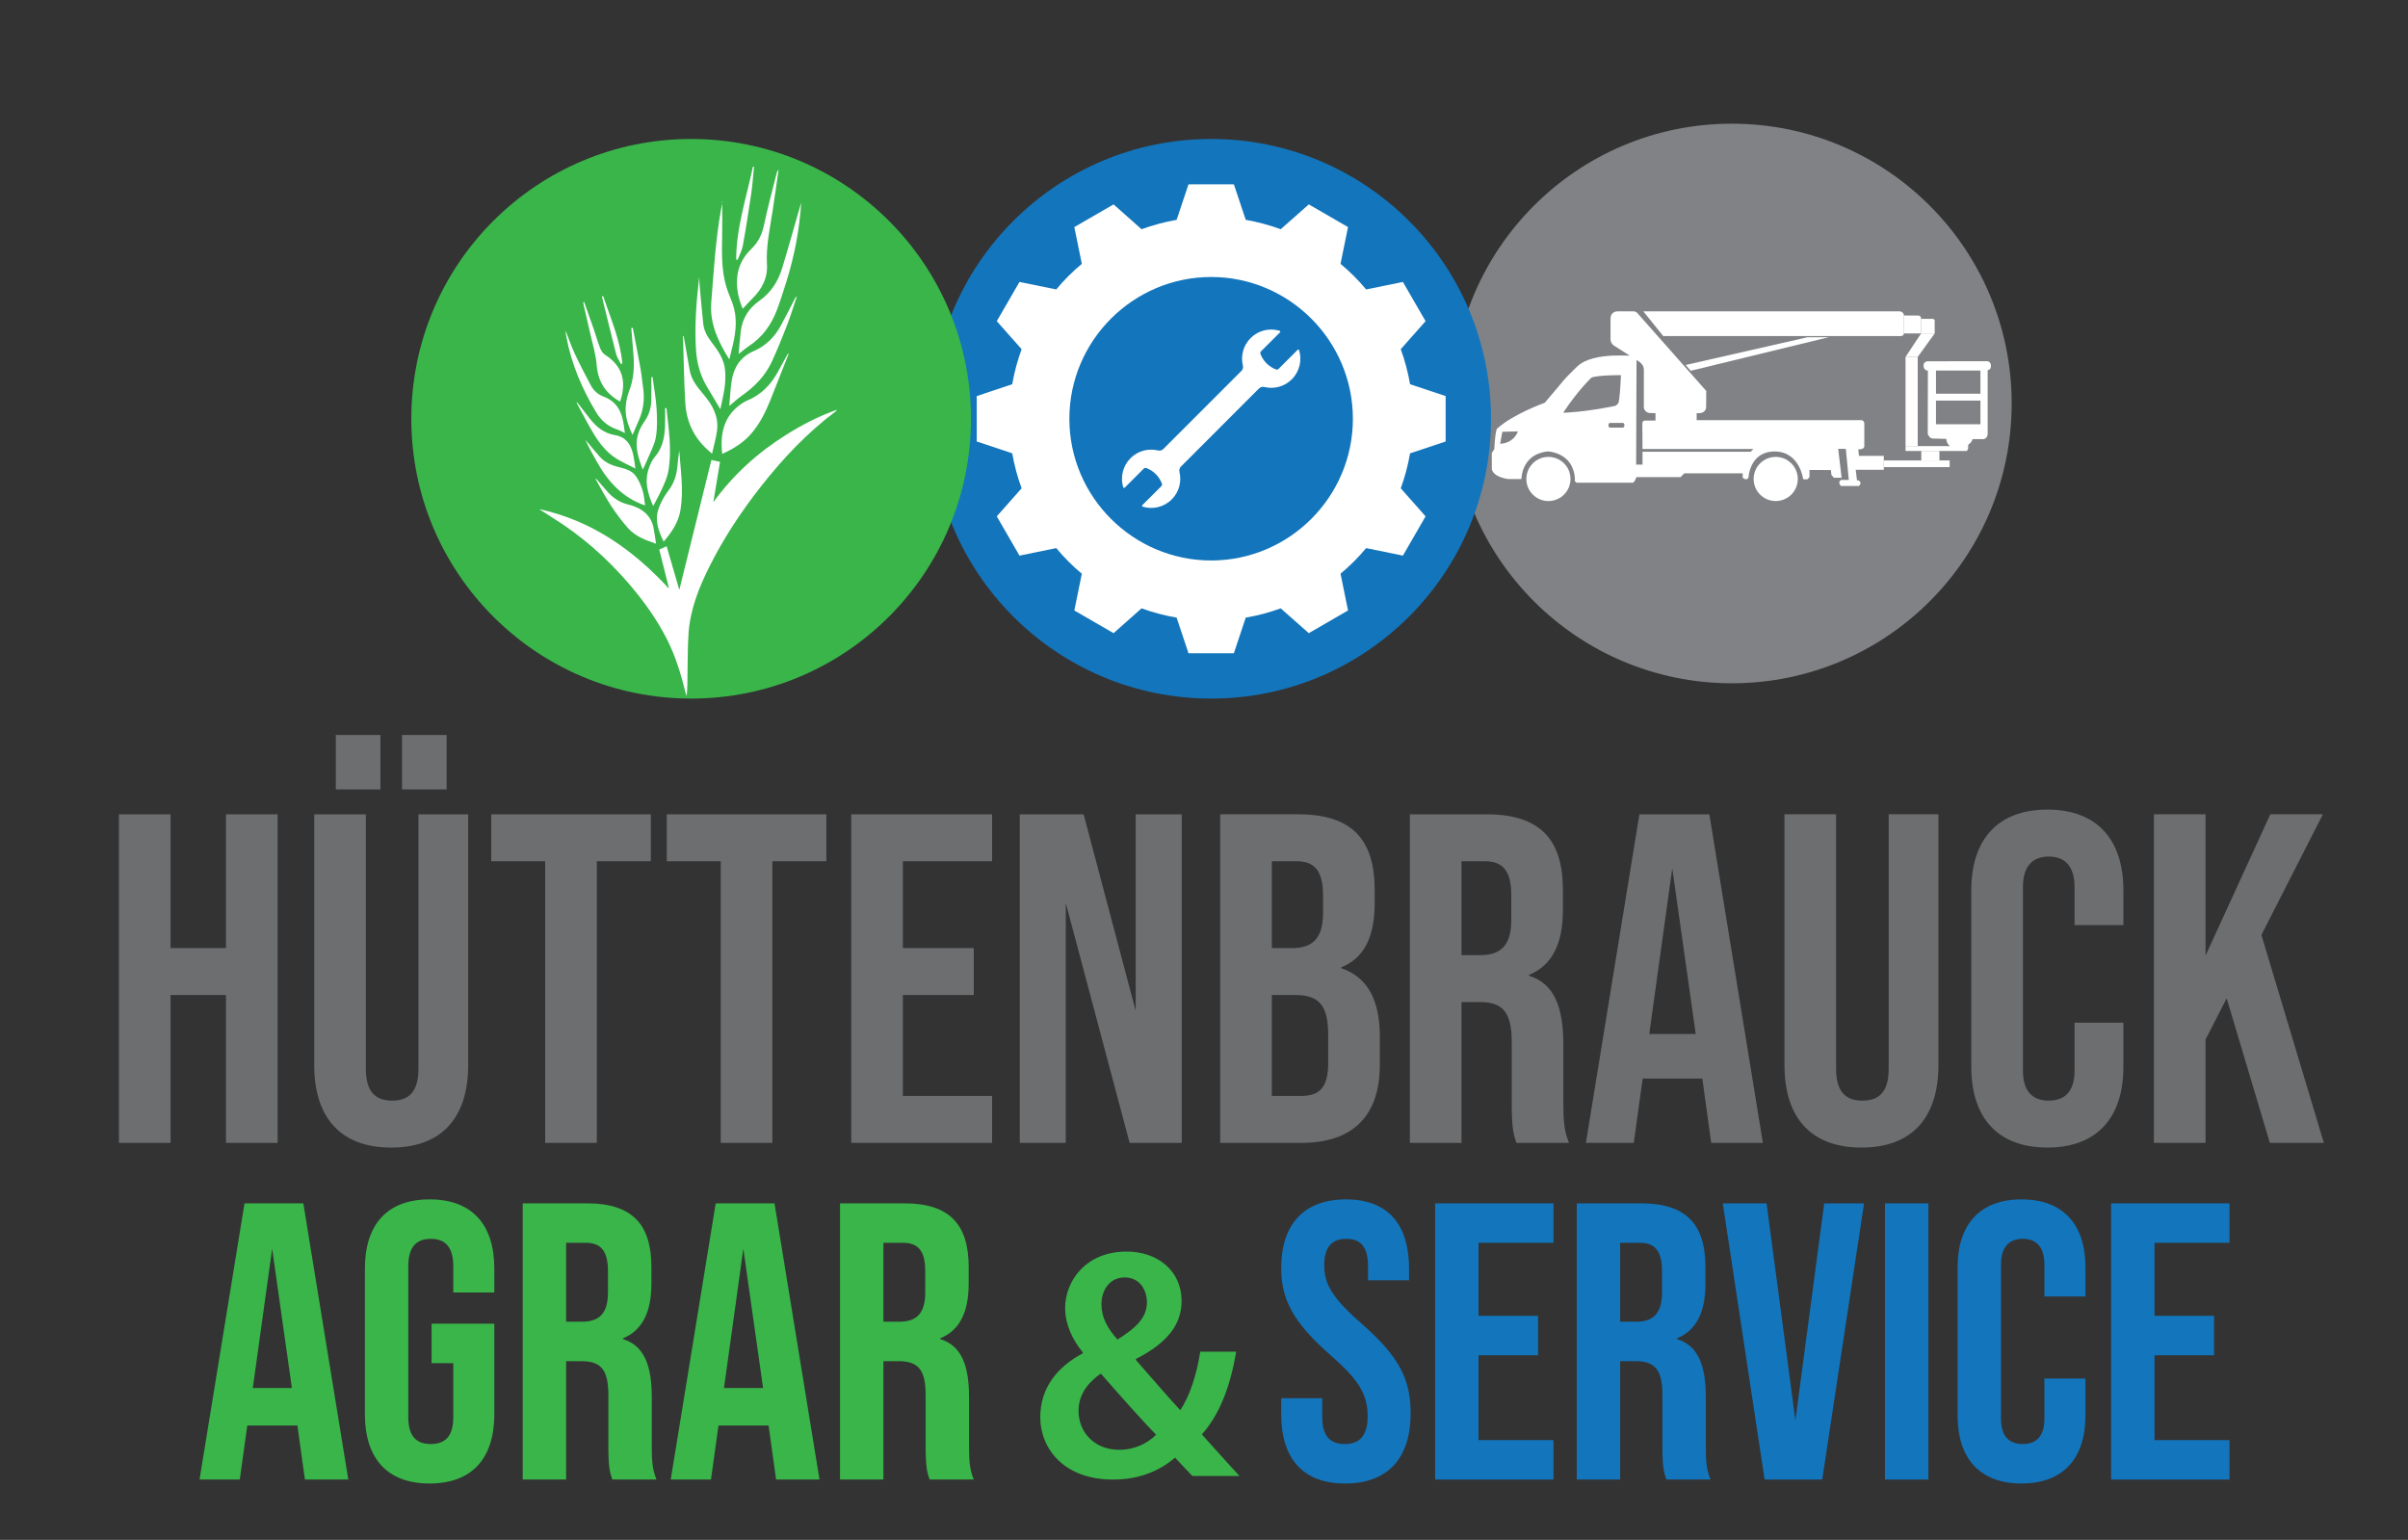 <svg xmlns="http://www.w3.org/2000/svg" xmlns:xlink="http://www.w3.org/1999/xlink" xmlns:serif="http://www.serif.com/" width="100%" height="100%" viewBox="0 0 774 495" xml:space="preserve" style="fill-rule:evenodd;clip-rule:evenodd;stroke-linejoin:round;stroke-miterlimit:2;"><rect x="0" y="0" width="774" height="495" fill="#333333" stroke="none"/>    <g id="Artboard1" transform="matrix(1,0,0,1,-1544.85,3.093)">        <rect x="1544.86" y="-3.093" width="773.341" height="494.938" style="fill:none;"></rect>        <g id="Ebene-1" serif:id="Ebene 1" transform="matrix(4.167,0,0,4.167,0.855,0.907)">            <g transform="matrix(1,0,0,1,393.044,98.933)">                <path d="M0,7.184L-1.522,-3.562L-3.014,7.184L0,7.184ZM0.426,10.076L-3.44,10.076L-4.018,14.246L-7.123,14.246L-3.653,-7.062L0.883,-7.062L4.353,14.246L1.005,14.246L0.426,10.076Z" style="fill:rgb(57,181,74);fill-rule:nonzero;"></path>            </g>            <g transform="matrix(1,0,0,1,398.675,96.924)">                <path d="M0,11.202L0,0C0,-3.41 1.705,-5.358 4.992,-5.358C8.28,-5.358 9.985,-3.41 9.985,0L9.985,1.826L6.819,1.826L6.819,-0.213C6.819,-1.735 6.149,-2.314 5.084,-2.314C4.018,-2.314 3.349,-1.735 3.349,-0.213L3.349,11.446C3.349,12.968 4.018,13.515 5.084,13.515C6.149,13.515 6.819,12.968 6.819,11.446L6.819,7.275L5.145,7.275L5.145,4.231L9.985,4.231L9.985,11.202C9.985,14.611 8.28,16.56 4.992,16.56C1.705,16.56 0,14.611 0,11.202" style="fill:rgb(57,181,74);fill-rule:nonzero;"></path>            </g>            <g transform="matrix(1,0,0,1,415.417,104.047)">                <path d="M0,-3.044C1.248,-3.044 2.009,-3.592 2.009,-5.297L2.009,-6.94C2.009,-8.463 1.492,-9.132 0.304,-9.132L-1.218,-9.132L-1.218,-3.044L0,-3.044ZM-4.566,-12.176L0.396,-12.176C3.866,-12.176 5.358,-10.563 5.358,-7.275L5.358,-5.966C5.358,-3.775 4.657,-2.374 3.166,-1.765L3.166,-1.705C4.84,-1.187 5.388,0.396 5.388,2.801L5.388,6.545C5.388,7.58 5.419,8.341 5.753,9.132L2.344,9.132C2.161,8.584 2.039,8.25 2.039,6.514L2.039,2.618C2.039,0.639 1.461,-0 -0.061,-0L-1.218,-0L-1.218,9.132L-4.566,9.132L-4.566,-12.176Z" style="fill:rgb(57,181,74);fill-rule:nonzero;"></path>            </g>            <g transform="matrix(1,0,0,1,429.39,98.933)">                <path d="M0,7.184L-1.522,-3.562L-3.014,7.184L0,7.184ZM0.426,10.076L-3.44,10.076L-4.018,14.246L-7.123,14.246L-3.653,-7.062L0.883,-7.062L4.353,14.246L1.005,14.246L0.426,10.076Z" style="fill:rgb(57,181,74);fill-rule:nonzero;"></path>            </g>            <g transform="matrix(1,0,0,1,439.891,104.047)">                <path d="M0,-3.044C1.248,-3.044 2.009,-3.592 2.009,-5.297L2.009,-6.94C2.009,-8.463 1.492,-9.132 0.304,-9.132L-1.218,-9.132L-1.218,-3.044L0,-3.044ZM-4.566,-12.176L0.396,-12.176C3.866,-12.176 5.358,-10.563 5.358,-7.275L5.358,-5.966C5.358,-3.775 4.657,-2.374 3.166,-1.765L3.166,-1.705C4.84,-1.187 5.388,0.396 5.388,2.801L5.388,6.545C5.388,7.58 5.418,8.341 5.753,9.132L2.344,9.132C2.161,8.584 2.039,8.25 2.039,6.514L2.039,2.618C2.039,0.639 1.461,-0 -0.061,-0L-1.218,-0L-1.218,9.132L-4.566,9.132L-4.566,-12.176Z" style="fill:rgb(57,181,74);fill-rule:nonzero;"></path>            </g>            <g transform="matrix(1,0,0,1,469.357,96.924)">                <path d="M0,11.202L0,9.984L3.166,9.984L3.166,11.446C3.166,12.968 3.836,13.515 4.901,13.515C5.966,13.515 6.667,12.968 6.667,11.385C6.667,9.619 5.936,8.523 3.744,6.605C0.944,4.14 0,2.374 0,-0.061C0,-3.41 1.735,-5.358 4.992,-5.358C8.25,-5.358 9.863,-3.41 9.863,0L9.863,0.882L6.697,0.882L6.697,-0.213C6.697,-1.735 6.088,-2.314 5.023,-2.314C3.957,-2.314 3.318,-1.735 3.318,-0.274C3.318,1.278 4.079,2.374 6.271,4.292C9.071,6.758 9.985,8.493 9.985,11.141C9.985,14.611 8.219,16.56 4.931,16.56C1.644,16.56 0,14.611 0,11.202" style="fill:rgb(19,117,188);fill-rule:nonzero;"></path>            </g>            <g transform="matrix(1,0,0,1,481.228,113.18)">                <path d="M0,-21.309L9.132,-21.309L9.132,-18.265L3.349,-18.265L3.349,-12.633L7.945,-12.633L7.945,-9.589L3.349,-9.589L3.349,-3.044L9.132,-3.044L9.132,0L0,0L0,-21.309Z" style="fill:rgb(19,117,188);fill-rule:nonzero;"></path>            </g>            <g transform="matrix(1,0,0,1,496.722,104.047)">                <path d="M0,-3.044C1.248,-3.044 2.009,-3.592 2.009,-5.297L2.009,-6.94C2.009,-8.463 1.492,-9.132 0.304,-9.132L-1.218,-9.132L-1.218,-3.044L0,-3.044ZM-4.566,-12.176L0.396,-12.176C3.866,-12.176 5.358,-10.563 5.358,-7.275L5.358,-5.966C5.358,-3.775 4.657,-2.374 3.166,-1.765L3.166,-1.705C4.84,-1.187 5.388,0.396 5.388,2.801L5.388,6.545C5.388,7.58 5.418,8.341 5.753,9.132L2.344,9.132C2.161,8.584 2.039,8.25 2.039,6.514L2.039,2.618C2.039,0.639 1.461,-0 -0.061,-0L-1.218,-0L-1.218,9.132L-4.566,9.132L-4.566,-12.176Z" style="fill:rgb(19,117,188);fill-rule:nonzero;"></path>            </g>            <g transform="matrix(1,0,0,1,503.419,113.18)">                <path d="M0,-21.309L3.379,-21.309L5.601,-4.567L7.823,-21.309L10.898,-21.309L7.671,0L3.227,0L0,-21.309Z" style="fill:rgb(19,117,188);fill-rule:nonzero;"></path>            </g>            <g transform="matrix(1,0,0,1,0,-636.839)">                <rect x="515.93" y="728.71" width="3.349" height="21.309" style="fill:rgb(19,117,188);"></rect>            </g>            <g transform="matrix(1,0,0,1,521.531,96.802)">                <path d="M0,11.446L0,-0C0,-3.287 1.705,-5.236 4.931,-5.236C8.158,-5.236 9.863,-3.287 9.863,-0L9.863,2.253L6.697,2.253L6.697,-0.213C6.697,-1.613 6.027,-2.192 5.023,-2.192C4.018,-2.192 3.349,-1.613 3.349,-0.213L3.349,11.69C3.349,13.09 4.018,13.638 5.023,13.638C6.027,13.638 6.697,13.09 6.697,11.69L6.697,8.585L9.863,8.585L9.863,11.446C9.863,14.734 8.158,16.682 4.931,16.682C1.705,16.682 0,14.734 0,11.446" style="fill:rgb(19,117,188);fill-rule:nonzero;"></path>            </g>            <g transform="matrix(1,0,0,1,533.372,113.18)">                <path d="M0,-21.309L9.132,-21.309L9.132,-18.265L3.349,-18.265L3.349,-12.633L7.945,-12.633L7.945,-9.589L3.349,-9.589L3.349,-3.044L9.132,-3.044L9.132,0L0,0L0,-21.309Z" style="fill:rgb(19,117,188);fill-rule:nonzero;"></path>            </g>            <g transform="matrix(1,0,0,1,379.704,87.207)">                <path d="M0,-25.348L3.983,-25.348L3.983,-15.028L8.256,-15.028L8.256,-25.348L12.239,-25.348L12.239,0L8.256,0L8.256,-11.407L3.983,-11.407L3.983,0L0,0L0,-25.348Z" style="fill:rgb(108,110,112);fill-rule:nonzero;"></path>            </g>            <g transform="matrix(1,0,0,1,0,-698.582)">                <path d="M401.539,754.321L404.979,754.321L404.979,758.522L401.539,758.522L401.539,754.321ZM396.433,754.321L399.873,754.321L399.873,758.522L396.433,758.522L396.433,754.321ZM394.767,779.777L394.767,760.441L398.75,760.441L398.75,780.067C398.75,781.878 399.511,782.529 400.778,782.529C402.046,782.529 402.806,781.878 402.806,780.067L402.806,760.441L406.644,760.441L406.644,779.777C406.644,783.833 404.617,786.151 400.706,786.151C396.795,786.151 394.767,783.833 394.767,779.777" style="fill:rgb(108,110,112);fill-rule:nonzero;"></path>            </g>            <g transform="matrix(1,0,0,1,412.583,83.586)">                <path d="M0,-18.106L-4.164,-18.106L-4.164,-21.727L8.147,-21.727L8.147,-18.106L3.983,-18.106L3.983,3.621L0,3.621L0,-18.106Z" style="fill:rgb(108,110,112);fill-rule:nonzero;"></path>            </g>            <g transform="matrix(1,0,0,1,426.125,83.586)">                <path d="M0,-18.106L-4.164,-18.106L-4.164,-21.727L8.147,-21.727L8.147,-18.106L3.983,-18.106L3.983,3.621L0,3.621L0,-18.106Z" style="fill:rgb(108,110,112);fill-rule:nonzero;"></path>            </g>            <g transform="matrix(1,0,0,1,436.192,87.207)">                <path d="M0,-25.348L10.863,-25.348L10.863,-21.727L3.983,-21.727L3.983,-15.028L9.451,-15.028L9.451,-11.407L3.983,-11.407L3.983,-3.621L10.863,-3.621L10.863,0L0,0L0,-25.348Z" style="fill:rgb(108,110,112);fill-rule:nonzero;"></path>            </g>            <g transform="matrix(1,0,0,1,449.191,87.207)">                <path d="M0,-25.348L4.925,-25.348L8.944,-10.176L8.944,-25.348L12.493,-25.348L12.493,0L8.473,0L3.549,-18.504L3.549,0L0,0L0,-25.348Z" style="fill:rgb(108,110,112);fill-rule:nonzero;"></path>            </g>            <g transform="matrix(1,0,0,1,470.917,65.479)">                <path d="M0,18.106C1.34,18.106 2.064,17.49 2.064,15.607L2.064,13.399C2.064,11.045 1.304,10.321 -0.507,10.321L-2.281,10.321L-2.281,18.106L0,18.106ZM-0.724,6.7C0.761,6.7 1.666,6.048 1.666,4.02L1.666,2.608C1.666,0.797 1.05,0.001 -0.362,0.001L-2.281,0.001L-2.281,6.7L-0.724,6.7ZM-6.264,-3.621L-0.253,-3.621C3.875,-3.621 5.649,-1.701 5.649,2.209L5.649,3.223C5.649,5.83 4.852,7.46 3.078,8.184L3.078,8.257C5.214,8.981 6.047,10.864 6.047,13.543L6.047,15.716C6.047,19.627 3.983,21.727 0,21.727L-6.264,21.727L-6.264,-3.621Z" style="fill:rgb(108,110,112);fill-rule:nonzero;"></path>            </g>            <g transform="matrix(1,0,0,1,484.713,76.343)">                <path d="M0,-3.621C1.485,-3.621 2.39,-4.273 2.39,-6.301L2.39,-8.256C2.39,-10.067 1.774,-10.863 0.362,-10.863L-1.448,-10.863L-1.448,-3.621L0,-3.621ZM-5.432,-14.484L0.471,-14.484C4.599,-14.484 6.373,-12.565 6.373,-8.654L6.373,-7.097C6.373,-4.49 5.54,-2.824 3.766,-2.1L3.766,-2.028C5.758,-1.412 6.409,0.471 6.409,3.332L6.409,7.785C6.409,9.017 6.446,9.922 6.844,10.863L2.788,10.863C2.571,10.212 2.426,9.813 2.426,7.749L2.426,3.114C2.426,0.761 1.738,0 -0.072,0L-1.448,0L-1.448,10.863L-5.432,10.863L-5.432,-14.484Z" style="fill:rgb(108,110,112);fill-rule:nonzero;"></path>            </g>            <g transform="matrix(1,0,0,1,501.333,70.26)">                <path d="M0,8.546L-1.811,-4.236L-3.585,8.546L0,8.546ZM0.507,11.986L-4.092,11.986L-4.78,16.947L-8.473,16.947L-4.345,-8.401L1.05,-8.401L5.178,16.947L1.195,16.947L0.507,11.986Z" style="fill:rgb(108,110,112);fill-rule:nonzero;"></path>            </g>            <g transform="matrix(1,0,0,1,508.177,68.231)">                <path d="M0,12.964L0,-6.373L3.983,-6.373L3.983,13.254C3.983,15.064 4.744,15.716 6.011,15.716C7.278,15.716 8.039,15.064 8.039,13.254L8.039,-6.373L11.877,-6.373L11.877,12.964C11.877,17.02 9.849,19.337 5.939,19.337C2.028,19.337 0,17.02 0,12.964" style="fill:rgb(108,110,112);fill-rule:nonzero;"></path>            </g>            <g transform="matrix(1,0,0,1,522.588,67.724)">                <path d="M0,13.616L0,0.001C0,-3.91 2.028,-6.228 5.866,-6.228C9.705,-6.228 11.732,-3.91 11.732,0.001L11.732,2.68L7.966,2.68L7.966,-0.253C7.966,-1.918 7.17,-2.606 5.975,-2.606C4.78,-2.606 3.983,-1.918 3.983,-0.253L3.983,13.906C3.983,15.571 4.78,16.223 5.975,16.223C7.17,16.223 7.966,15.571 7.966,13.906L7.966,10.212L11.732,10.212L11.732,13.616C11.732,17.527 9.705,19.844 5.866,19.844C2.028,19.844 0,17.527 0,13.616" style="fill:rgb(108,110,112);fill-rule:nonzero;"></path>            </g>            <g transform="matrix(1,0,0,1,542.287,73.011)">                <path d="M0,3.042L-1.629,6.229L-1.629,14.195L-5.613,14.195L-5.613,-11.153L-1.629,-11.153L-1.629,-0.253L3.368,-11.153L7.423,-11.153L2.68,-1.846L7.496,14.195L3.331,14.195L0,3.042Z" style="fill:rgb(108,110,112);fill-rule:nonzero;"></path>            </g>            <g transform="matrix(1,0,0,1,455.491,109.117)">                <path d="M0,-9.463C0,-8.428 0.479,-7.596 1.236,-6.738C2.675,-7.646 3.508,-8.428 3.508,-9.614C3.508,-10.523 2.978,-11.532 1.792,-11.532C0.631,-11.532 0,-10.548 0,-9.463M4.214,0.606C3.18,-0.454 1.565,-2.271 -0.05,-4.113C-0.833,-3.558 -1.766,-2.675 -1.766,-1.237C-1.766,0.429 -0.53,1.766 1.363,1.766C2.574,1.766 3.558,1.262 4.214,0.606M7.015,3.785C6.586,3.356 6.208,2.927 5.678,2.372C4.416,3.457 2.826,4.063 0.883,4.063C-2.852,4.063 -4.719,1.716 -4.719,-0.757C-4.719,-3.028 -3.381,-4.643 -1.438,-5.678L-1.438,-5.754C-2.246,-6.712 -2.801,-7.949 -2.801,-9.16C-2.801,-11.28 -1.186,-13.526 1.943,-13.526C4.34,-13.526 6.182,-12.037 6.182,-9.715C6.182,-7.949 5.148,-6.511 2.675,-5.249L2.65,-5.173C3.836,-3.811 5.148,-2.296 6.082,-1.287C6.813,-2.397 7.343,-4.012 7.621,-5.804L10.397,-5.804C9.942,-3.18 9.16,-1.009 7.747,0.58C8.706,1.64 9.614,2.675 10.649,3.785L7.015,3.785Z" style="fill:rgb(57,181,74);fill-rule:nonzero;"></path>            </g>            <g transform="matrix(0,-1,-1,0,504.118,8.581)">                <path d="M-21.585,-21.585C-33.506,-21.585 -43.17,-11.921 -43.17,-0C-43.17,11.921 -33.506,21.585 -21.585,21.585C-9.664,21.585 -0,11.921 -0,-0C-0,-11.921 -9.664,-21.585 -21.585,-21.585" style="fill:rgb(128,130,133);fill-rule:nonzero;"></path>            </g>            <g transform="matrix(1,0,0,1,496.751,23.737)">                <path d="M0,12.109L3.409,12.109L3.699,11.819L8.205,11.819L8.205,12.151C8.205,12.151 8.491,12.437 8.65,12.151C8.65,12.151 8.726,10.133 10.668,10.133C12.609,10.133 12.871,12.278 12.871,12.278L13.197,12.278L13.356,12.114L13.356,11.558L15.007,11.566L15.047,11.94L15.237,12.162L15.833,12.162L15.571,9.931L16.159,9.931L16.389,12.329L15.785,12.329C15.785,12.329 15.486,12.493 15.785,12.792L17.151,12.792C17.151,12.792 17.469,12.591 17.151,12.363L17.019,12.363L16.923,11.548L19.089,11.548L19.089,10.473L17.172,10.473L17.119,9.97C17.119,9.97 17.585,9.997 17.585,9.727L17.585,7.969C17.585,7.969 17.575,7.715 17.331,7.715L4.653,7.715L4.653,7.175L4.875,7.175C4.875,7.175 5.384,7.175 5.384,6.675L5.391,5.46L0.095,-0.527C0.095,-0.527 -0.014,-0.678 -0.214,-0.678L-1.472,-0.678C-1.472,-0.678 -1.99,-0.683 -1.99,-0.103L-1.99,1.542C-1.99,1.542 -1.953,1.847 -1.667,2.002L0.183,3.181C0.183,3.181 0.564,3.388 0.58,3.801L0.58,6.778C0.58,6.778 0.667,7.16 1.072,7.167L1.477,7.175L1.477,7.747L0.707,7.747C0.707,7.747 0.461,7.723 0.461,7.977C0.461,8.231 0.476,9.939 0.476,9.939L9.028,9.939L8.822,10.153L0.476,10.153L0.476,11.146L-0.016,11.146L0.016,2.713C0.061,2.88 -3.277,2.312 -4.584,3.597C-5.958,4.947 -5.175,4.178 -7.062,6.371C-7.062,6.371 -9.486,7.239 -10.704,8.34C-10.704,8.34 -10.862,8.213 -10.958,9.96L-11.148,10.235L-11.148,11.484C-11.148,11.484 -11.127,12.067 -9.899,12.257L-8.861,12.257C-8.861,12.257 -8.883,10.341 -6.839,10.129C-6.839,10.129 -4.87,10.172 -4.738,12.231L-4.744,12.42L-4.613,12.543L-0.254,12.543C-0.254,12.543 -0.085,12.427 0,12.109" style="fill:white;fill-rule:nonzero;"></path>            </g>            <g transform="matrix(1,0,0,1,524.102,33.054)">                <path d="M0,-5.792C0,-5.451 -0.251,-5.461 -0.251,-5.461L-0.251,-0.559C-0.251,-0.559 -0.251,-0.125 -0.637,-0.136L-1.421,-0.141C-1.421,-0.141 -1.421,0.081 -1.802,0.325L-1.754,0.4C-1.902,0.368 -2.051,0.4 -2.182,0.4C-2.433,0.4 -2.824,0.377 -3.131,0.4C-3.291,0.336 -3.431,0.105 -3.44,-0.154L-4.566,-0.189C-4.566,-0.189 -4.777,-0.263 -4.872,-0.549L-4.862,-5.419C-4.862,-5.419 -5.198,-5.43 -5.198,-5.81C-5.198,-6.192 -4.789,-6.144 -4.789,-6.144L-0.267,-6.146C-0.267,-6.146 0,-6.134 0,-5.792" style="fill:white;fill-rule:nonzero;"></path>            </g>            <g transform="matrix(0,-1,-1,0,489.97,34.287)">                <path d="M-1.703,-1.703C-2.644,-1.703 -3.406,-0.94 -3.406,0C-3.406,0.941 -2.644,1.703 -1.703,1.703C-0.762,1.703 0,0.941 0,0C0,-0.94 -0.762,-1.703 -1.703,-1.703" style="fill:white;fill-rule:nonzero;"></path>            </g>            <g transform="matrix(0,-1,-1,0,507.502,34.287)">                <path d="M-1.703,-1.703C-2.644,-1.703 -3.406,-0.94 -3.406,0C-3.406,0.941 -2.644,1.703 -1.703,1.703C-0.762,1.703 0,0.941 0,0C0,-0.94 -0.762,-1.703 -1.703,-1.703" style="fill:white;fill-rule:nonzero;"></path>            </g>            <g transform="matrix(1,0,0,1,495.565,30.87)">                <path d="M0,-2.89C0,-2.89 -1.779,-2.901 -2.276,-2.699C-2.276,-2.699 -3.324,-1.715 -4.457,0.011C-4.457,0.011 -2.943,-0.01 -0.498,-0.508C-0.498,-0.508 -0.318,-0.529 -0.191,-0.762C-0.191,-0.762 -0.08,-1.007 0,-2.89" style="fill:rgb(128,130,133);fill-rule:nonzero;"></path>            </g>            <g transform="matrix(1,0,0,1,486.413,33.247)">                <path d="M0,-0.897L1.199,-0.929C1.199,-0.929 0.945,-0.039 -0.167,0.032L0,-0.897Z" style="fill:rgb(128,130,133);fill-rule:nonzero;"></path>            </g>            <g transform="matrix(1,0,0,1,494.681,32.03)">                <path d="M0,-0.363L1.067,-0.363C1.067,-0.363 1.26,-0.194 1.067,0L0,0C0,0 -0.193,-0.17 0,-0.363" style="fill:rgb(128,130,133);fill-rule:nonzero;"></path>            </g>            <g transform="matrix(1,0,0,1,0,-784.853)">                <rect x="519.864" y="812.478" width="3.43" height="1.787" style="fill:rgb(128,130,133);"></rect>            </g>            <g transform="matrix(1,0,0,1,0,-780.178)">                <rect x="519.864" y="810.121" width="3.43" height="1.826" style="fill:rgb(128,130,133);"></rect>            </g>            <g transform="matrix(1,0,0,1,0,-772.254)">                <rect x="515.84" y="806.814" width="5.078" height="0.516" style="fill:white;"></rect>            </g>            <g transform="matrix(1,0,0,1,522.347,33.831)">                <path d="M0,-0.377L-4.831,-0.377L-4.831,0L-0.094,0L0,-0.189L0,-0.377Z" style="fill:white;fill-rule:nonzero;"></path>            </g>            <g transform="matrix(-1,0,0,1,1038.86,-773.499)">                <rect x="518.731" y="807.33" width="1.397" height="0.729" style="fill:white;"></rect>            </g>            <g transform="matrix(1,0,0,1,517.516,26.573)">                <rect x="0" y="0" width="0.941" height="6.881" style="fill:white;fill-rule:nonzero;"></rect>            </g>            <g transform="matrix(0.553,-0.833,-0.833,-0.553,518.774,27.105)">                <path d="M-0.252,1.342L1.922,1.342L2.501,0.47L0.268,0.558L-0.252,1.342Z" style="fill:white;fill-rule:nonzero;"></path>            </g>            <g transform="matrix(1,0,0,1,497.291,24.964)">                <path d="M0,-1.904L19.781,-1.904C19.781,-1.904 20.073,-1.889 20.104,-1.585L20.104,-0.243C20.104,-0.243 20.119,0 19.858,0L1.534,0L0,-1.904Z" style="fill:white;fill-rule:nonzero;"></path>            </g>            <g transform="matrix(1,0,0,1,517.395,24.731)">                <path d="M0,-1.352L1.063,-1.352C1.063,-1.352 1.324,-1.382 1.324,-1.091L1.324,0.03L0,0.03L0,-1.352Z" style="fill:white;fill-rule:nonzero;"></path>            </g>            <g transform="matrix(1,0,0,1,518.719,24.757)">                <path d="M0,-1.117L0.893,-1.117C0.893,-1.117 1.046,-1.121 1.046,-0.964L1.046,0.004L0,0.004L0,-1.117Z" style="fill:white;fill-rule:nonzero;"></path>            </g>            <g transform="matrix(-1,0,0,1,1043.21,-774.989)">                <rect x="520.959" y="808.247" width="1.295" height="0.385" style="fill:white;"></rect>            </g>            <g transform="matrix(1,0,0,1,0,-775.235)">                <rect x="522.074" y="808.436" width="0.274" height="0.253" style="fill:white;"></rect>            </g>            <g transform="matrix(0.975,-0.222,-0.222,-0.975,500.882,28.399)">                <path d="M-0.05,1.245L9.589,1.245L11.174,0.884L0.227,0.723L-0.05,1.245Z" style="fill:white;fill-rule:nonzero;"></path>            </g>            <g transform="matrix(0,-1,-1,0,463.955,9.761)">                <path d="M-21.585,-21.585C-33.506,-21.585 -43.17,-11.921 -43.17,-0C-43.17,11.921 -33.506,21.585 -21.585,21.585C-9.664,21.585 -0,11.921 -0,-0C-0,-11.921 -9.664,-21.585 -21.585,-21.585" style="fill:rgb(19,117,188);fill-rule:nonzero;"></path>            </g>            <g transform="matrix(1,0,0,1,462.205,49.432)">                <path d="M0,-36.171L3.501,-36.171L4.416,-33.433C5.344,-33.269 6.252,-33.025 7.114,-32.709L9.28,-34.624L12.307,-32.874L11.728,-30.037C12.083,-29.741 12.432,-29.425 12.761,-29.096C13.09,-28.767 13.406,-28.425 13.702,-28.063L16.539,-28.642L18.289,-25.615L16.374,-23.456C16.69,-22.587 16.934,-21.679 17.091,-20.751L19.836,-19.836L19.836,-16.335L17.091,-15.42C16.934,-14.492 16.69,-13.584 16.374,-12.722L18.289,-10.557L16.539,-7.529L13.702,-8.109C13.406,-7.753 13.09,-7.404 12.761,-7.075C12.432,-6.746 12.083,-6.43 11.728,-6.134L12.307,-3.298L9.28,-1.547L7.114,-3.462C6.252,-3.146 5.344,-2.903 4.416,-2.745L3.501,0L0,0L-0.915,-2.745C-1.843,-2.903 -2.751,-3.146 -3.62,-3.462L-5.778,-1.547L-8.806,-3.298L-8.227,-6.134C-8.589,-6.43 -8.931,-6.746 -9.26,-7.075C-9.589,-7.404 -9.905,-7.753 -10.201,-8.109L-13.037,-7.529L-14.788,-10.557L-12.873,-12.722C-13.189,-13.584 -13.432,-14.492 -13.597,-15.42L-16.335,-16.335L-16.335,-19.836L-13.597,-20.751C-13.432,-21.679 -13.189,-22.587 -12.873,-23.456L-14.788,-25.615L-13.037,-28.642L-10.201,-28.063C-9.905,-28.425 -9.589,-28.767 -9.26,-29.096C-8.931,-29.425 -8.589,-29.741 -8.227,-30.037L-8.806,-32.874L-5.778,-34.624L-3.62,-32.709C-2.751,-33.025 -1.843,-33.269 -0.915,-33.433L0,-36.171Z" style="fill:white;"></path>            </g>            <g transform="matrix(1,0,0,1,463.955,20.409)">                <path d="M0,21.869C6.022,21.869 10.931,16.959 10.931,10.938C10.931,4.916 6.022,0 0,0C-6.022,0 -10.938,4.916 -10.938,10.938C-10.938,16.959 -6.022,21.869 0,21.869" style="fill:rgb(19,117,188);"></path>            </g>            <g transform="matrix(1,0,0,1,470.62,36.655)">                <path d="M0,-10.623L-1.47,-9.153C-1.519,-9.104 -1.593,-9.087 -1.659,-9.112C-2.213,-9.319 -2.653,-9.756 -2.862,-10.309L-2.865,-10.318C-2.89,-10.384 -2.873,-10.458 -2.823,-10.51L-1.354,-11.977C-1.315,-12.015 -1.332,-12.081 -1.384,-12.098C-2.152,-12.329 -3.016,-12.142 -3.624,-11.534C-4.202,-10.956 -4.398,-10.144 -4.219,-9.407C-4.183,-9.261 -4.227,-9.107 -4.334,-8.999L-10.353,-2.978C-10.46,-2.871 -10.614,-2.827 -10.76,-2.863C-11.498,-3.044 -12.309,-2.846 -12.887,-2.268C-13.493,-1.663 -13.68,-0.796 -13.451,-0.028C-13.435,0.024 -13.369,0.041 -13.33,0.002L-11.861,-1.467C-11.811,-1.517 -11.737,-1.533 -11.668,-1.509L-11.66,-1.506C-11.107,-1.297 -10.672,-0.859 -10.463,-0.303C-10.438,-0.237 -10.455,-0.163 -10.504,-0.113L-11.976,1.353C-12.015,1.392 -11.998,1.458 -11.946,1.474C-11.178,1.706 -10.314,1.519 -9.706,0.91C-9.128,0.332 -8.933,-0.479 -9.112,-1.217C-9.147,-1.363 -9.103,-1.517 -8.996,-1.624L-2.978,-7.645C-2.87,-7.753 -2.716,-7.797 -2.57,-7.761C-1.833,-7.579 -1.021,-7.777 -0.443,-8.355C0.162,-8.961 0.349,-9.828 0.121,-10.595C0.105,-10.645 0.039,-10.662 0,-10.623" style="fill:white;fill-rule:nonzero;"></path>            </g>            <g transform="matrix(0,-1,-1,0,423.842,9.761)">                <path d="M-21.585,-21.585C-33.506,-21.585 -43.17,-11.921 -43.17,-0C-43.17,11.921 -33.506,21.585 -21.585,21.585C-9.664,21.585 -0,11.921 -0,-0C-0,-11.921 -9.664,-21.585 -21.585,-21.585" style="fill:rgb(57,181,74);fill-rule:nonzero;"></path>            </g>            <g transform="matrix(1,0,0,1,422.929,38.831)">                <path d="M0,5.714C0.822,2.388 1.647,-0.954 2.476,-4.308C2.669,-4.265 2.885,-4.218 3.141,-4.162C2.973,-3.154 2.803,-2.136 2.623,-1.053C4.178,-3.18 6.051,-4.876 8.23,-6.242C9.456,-7.01 10.729,-7.682 12.175,-8.186C12.102,-8.103 12.081,-8.068 12.051,-8.046C9.847,-6.394 7.98,-4.408 6.286,-2.25C4.782,-0.336 3.444,1.686 2.351,3.862C1.528,5.5 0.845,7.198 0.714,9.052C0.642,10.071 0.652,11.096 0.635,12.119C0.625,12.708 0.633,13.297 0.567,13.9C0.544,13.837 0.515,13.775 0.499,13.71C0.144,12.276 -0.274,10.864 -0.945,9.54C-1.744,7.96 -2.773,6.536 -3.925,5.199C-5.645,3.205 -7.606,1.49 -9.849,0.104C-10.016,0.001 -10.175,-0.115 -10.342,-0.219C-10.5,-0.316 -10.664,-0.404 -10.813,-0.516C-6.762,0.359 -3.564,2.621 -0.79,5.625C-1.04,4.625 -1.291,3.625 -1.547,2.603C-1.373,2.525 -1.198,2.446 -0.978,2.347C-0.646,3.491 -0.318,4.618 0,5.714" style="fill:white;fill-rule:nonzero;"></path>            </g>            <g transform="matrix(1,0,0,1,432.33,26.348)">                <path d="M0,-11.666C-0.132,-9.565 -0.532,-7.508 -1.166,-5.497C-1.387,-4.795 -1.609,-4.092 -1.868,-3.404C-2.301,-2.256 -2.99,-1.296 -4.032,-0.61C-4.299,-0.434 -4.542,-0.221 -4.828,0C-4.771,-0.597 -4.728,-1.179 -4.658,-1.757C-4.539,-2.752 -4.037,-3.533 -3.23,-4.1C-2.326,-4.737 -1.774,-5.611 -1.462,-6.639C-0.966,-8.272 -0.509,-9.918 -0.036,-11.559C-0.025,-11.595 -0.012,-11.63 0,-11.666" style="fill:white;fill-rule:nonzero;"></path>            </g>            <g transform="matrix(1,0,0,1,426.236,26.745)">                <path d="M0,-12.156C0,-11.232 0.016,-10.308 -0.004,-9.385C-0.032,-8.105 -0.048,-6.826 0.319,-5.583C0.447,-5.152 0.638,-4.74 0.792,-4.316C1.176,-3.256 1.076,-2.189 0.829,-1.122C0.743,-0.749 0.648,-0.378 0.549,0.023C-0.311,-1.351 -0.976,-2.758 -0.842,-4.401C-0.647,-6.791 -0.515,-9.187 -0.089,-11.552C-0.051,-11.762 -0.006,-11.97 0.036,-12.179C0.024,-12.172 0.012,-12.164 0,-12.156" style="fill:white;fill-rule:nonzero;"></path>            </g>            <g transform="matrix(1,0,0,1,431.361,34.032)">                <path d="M0,-7.687C-0.471,-6.494 -0.939,-5.298 -1.415,-4.107C-1.782,-3.191 -2.22,-2.316 -2.868,-1.558C-3.483,-0.84 -4.263,-0.363 -5.126,0.023C-5.29,-1.537 -5.013,-2.908 -3.63,-3.85C-3.493,-3.944 -3.347,-4.031 -3.194,-4.094C-2.104,-4.54 -1.35,-5.338 -0.801,-6.354C-0.556,-6.808 -0.304,-7.258 -0.056,-7.71C-0.037,-7.703 -0.019,-7.695 0,-7.687" style="fill:white;fill-rule:nonzero;"></path>            </g>            <g transform="matrix(1,0,0,1,427.818,12.14)">                <path d="M0,10.719C-0.344,9.893 -0.52,9.058 -0.41,8.173C-0.307,7.343 0.091,6.656 0.672,6.095C1.23,5.558 1.508,4.934 1.662,4.183C1.935,2.857 2.301,1.551 2.629,0.236C2.65,0.152 2.684,0.072 2.767,0C2.617,1.046 2.473,2.092 2.314,3.136C2.104,4.522 1.787,5.892 1.872,7.315C1.934,8.333 1.496,9.183 0.781,9.896C0.517,10.159 0.268,10.436 0,10.719" style="fill:white;fill-rule:nonzero;"></path>            </g>            <g transform="matrix(1,0,0,1,426.783,21.902)">                <path d="M0,8.454C0.065,7.768 0.088,7.092 0.2,6.431C0.37,5.432 0.906,4.651 1.85,4.24C2.787,3.832 3.471,3.179 3.953,2.301C4.332,1.613 4.68,0.909 5.042,0.212C5.083,0.135 5.126,0.058 5.217,0C4.962,0.749 4.732,1.508 4.447,2.246C4.082,3.189 3.703,4.129 3.278,5.046C2.774,6.132 1.96,6.964 0.986,7.65C0.651,7.886 0.349,8.167 0,8.454" style="fill:white;fill-rule:nonzero;"></path>            </g>            <g transform="matrix(1,0,0,1,423.266,34.034)">                <path d="M0,-9.069C0.154,-8.191 0.31,-7.313 0.463,-6.434C0.597,-5.66 1.089,-5.094 1.568,-4.522C2.232,-3.73 2.709,-2.859 2.574,-1.788C2.501,-1.209 2.331,-0.643 2.187,0.009C2.014,-0.147 1.909,-0.242 1.804,-0.337C0.744,-1.3 0.206,-2.527 0.123,-3.928C0.021,-5.642 0.003,-7.361 -0.052,-9.078C-0.035,-9.075 -0.017,-9.072 0,-9.069" style="fill:white;fill-rule:nonzero;"></path>            </g>            <g transform="matrix(1,0,0,1,426.095,20.393)">                <path d="M0,10.215C-0.363,9.606 -0.7,9.042 -1.035,8.478C-1.547,7.615 -1.809,6.668 -1.875,5.68C-2.002,3.784 -1.848,1.893 -1.628,0C-1.618,0.225 -1.617,0.451 -1.597,0.675C-1.509,1.653 -1.425,2.631 -1.322,3.607C-1.264,4.149 -1.012,4.614 -0.682,5.041C-0.179,5.69 0.291,6.364 0.366,7.21C0.404,7.646 0.388,8.095 0.33,8.53C0.258,9.082 0.119,9.626 0,10.215" style="fill:white;fill-rule:nonzero;"></path>            </g>            <g transform="matrix(1,0,0,1,418.732,24.566)">                <path d="M0,7.881C-0.231,7.773 -0.419,7.663 -0.622,7.596C-1.329,7.36 -1.855,6.889 -2.224,6.272C-3.305,4.466 -4.128,2.553 -4.512,0.469C-4.54,0.317 -4.578,0.166 -4.569,0C-4.337,0.59 -4.133,1.193 -3.865,1.766C-3.475,2.599 -3.049,3.416 -2.615,4.227C-2.401,4.626 -2.064,4.914 -1.632,5.076C-0.625,5.454 -0.221,6.257 -0.089,7.255C-0.062,7.457 -0.031,7.66 0,7.881" style="fill:white;fill-rule:nonzero;"></path>            </g>            <g transform="matrix(1,0,0,1,421.719,33.796)">                <path d="M0,7.028C-0.4,6.199 -0.697,5.377 -0.394,4.502C-0.224,4.012 0.034,3.528 0.352,3.117C0.794,2.545 0.999,1.918 1.063,1.222C1.101,0.814 1.14,0.407 1.205,0C1.311,1.523 1.552,3.041 1.304,4.569C1.149,5.523 0.64,6.294 0,7.028" style="fill:white;fill-rule:nonzero;"></path>            </g>            <g transform="matrix(1,0,0,1,416.507,40.986)">                <path d="M0,-5.023C0.289,-4.691 0.577,-4.359 0.867,-4.028C1.3,-3.537 1.816,-3.187 2.465,-3.03C2.768,-2.957 3.072,-2.85 3.344,-2.7C3.933,-2.377 4.313,-1.876 4.439,-1.206C4.511,-0.821 4.561,-0.432 4.629,0C3.816,-0.278 3.038,-0.564 2.478,-1.191C1.996,-1.73 1.56,-2.318 1.163,-2.923C0.728,-3.587 0.362,-4.297 -0.035,-4.986C-0.023,-4.999 -0.012,-5.011 0,-5.023" style="fill:white;fill-rule:nonzero;"></path>            </g>            <g transform="matrix(1,0,0,1,415.585,30.012)">                <path d="M0,-7.678C0.249,-6.979 0.503,-6.281 0.745,-5.58C0.909,-5.107 1.04,-4.622 1.22,-4.156C1.297,-3.956 1.422,-3.728 1.593,-3.619C2.969,-2.748 3.285,-1.536 2.795,-0.046C2.79,-0.029 2.774,-0.016 2.763,0C1.657,-0.615 1.074,-1.525 0.97,-2.814C0.902,-3.657 0.639,-4.484 0.455,-5.317C0.294,-6.046 0.12,-6.771 -0.046,-7.499C-0.058,-7.551 -0.055,-7.607 -0.059,-7.661C-0.04,-7.667 -0.02,-7.672 0,-7.678" style="fill:white;fill-rule:nonzero;"></path>            </g>            <g transform="matrix(1,0,0,1,420.288,32.967)">                <path d="M0,5.066C-1.704,4.491 -2.838,3.258 -3.7,1.726C-4.017,1.163 -4.339,0.602 -4.603,0C-4.548,0.065 -4.492,0.131 -4.437,0.196C-4.126,0.564 -3.824,0.94 -3.503,1.298C-3.131,1.714 -2.651,1.951 -2.114,2.086C-1.598,2.216 -1.05,2.337 -0.722,2.789C-0.482,3.121 -0.311,3.522 -0.189,3.917C-0.071,4.296 -0.055,4.706 0,5.066" style="fill:white;fill-rule:nonzero;"></path>            </g>            <g transform="matrix(1,0,0,1,421.937,38.074)">                <path d="M0,-7.55C0.166,-5.911 0.447,-4.273 0.134,-2.624C0.048,-2.169 -0.161,-1.732 -0.352,-1.304C-0.551,-0.857 -0.796,-0.43 -1.023,0.008C-1.44,-0.94 -1.726,-1.909 -1.344,-2.942C-1.237,-3.234 -1.107,-3.541 -0.908,-3.771C-0.278,-4.496 -0.127,-5.359 -0.105,-6.268C-0.095,-6.698 -0.103,-7.128 -0.103,-7.558C-0.069,-7.555 -0.034,-7.553 0,-7.55" style="fill:white;fill-rule:nonzero;"></path>            </g>            <g transform="matrix(1,0,0,1,419.341,32.59)">                <path d="M0,-8.261C0.201,-7.205 0.41,-6.15 0.599,-5.092C0.685,-4.609 0.726,-4.118 0.796,-3.632C0.919,-2.786 0.827,-1.968 0.49,-1.18C0.328,-0.801 0.164,-0.424 -0.018,0C-0.368,-0.735 -0.615,-1.454 -0.541,-2.236C-0.505,-2.613 -0.434,-3.001 -0.294,-3.35C0.088,-4.311 0.133,-5.298 0.041,-6.307C-0.017,-6.952 -0.064,-7.597 -0.116,-8.243C-0.077,-8.249 -0.039,-8.255 0,-8.261" style="fill:white;fill-rule:nonzero;"></path>            </g>            <g transform="matrix(1,0,0,1,415.038,35.185)">                <path d="M0,-5.121C0.317,-4.712 0.635,-4.304 0.952,-3.895C1.465,-3.235 2.06,-2.718 2.932,-2.579C3.715,-2.454 4.13,-1.91 4.31,-1.179C4.402,-0.801 4.439,-0.41 4.506,0C3.993,-0.264 3.497,-0.48 3.043,-0.764C2.267,-1.249 1.718,-1.964 1.255,-2.734C0.82,-3.457 0.437,-4.211 0.033,-4.952C0.007,-5 -0.008,-5.055 -0.029,-5.106C-0.019,-5.111 -0.01,-5.116 0,-5.121" style="fill:white;fill-rule:nonzero;"></path>            </g>            <g transform="matrix(1,0,0,1,420.106,28.121)">                <path d="M0,7.149C-0.239,6.486 -0.471,5.856 -0.467,5.163C-0.464,4.513 -0.228,3.947 0.133,3.436C0.489,2.932 0.651,2.381 0.663,1.779C0.676,1.19 0.666,0.6 0.666,0.011L0.757,0C0.865,0.803 1.016,1.602 1.067,2.408C1.114,3.149 1.14,3.912 1.016,4.637C0.91,5.251 0.58,5.828 0.341,6.418C0.246,6.653 0.127,6.878 0,7.149" style="fill:white;fill-rule:nonzero;"></path>            </g>            <g transform="matrix(1,0,0,1,427.316,11.923)">                <path d="M0,7.139C0.002,4.672 0.796,2.347 1.292,-0.031C1.32,-0.027 1.347,-0.023 1.375,-0.019C1.306,0.669 1.262,1.36 1.162,2.043C0.966,3.385 0.756,4.725 0.514,6.059C0.445,6.441 0.245,6.801 0.106,7.17C0.07,7.16 0.035,7.149 0,7.139" style="fill:white;fill-rule:nonzero;"></path>            </g>            <g transform="matrix(1,0,0,1,417.059,27.123)">                <path d="M0,-5.235C0.564,-3.527 1.314,-1.871 1.475,-0.048C1.439,-0.032 1.402,-0.016 1.366,0C1.238,-0.262 1.062,-0.511 0.991,-0.787C0.613,-2.257 0.262,-3.735 -0.099,-5.21L0,-5.235Z" style="fill:white;fill-rule:nonzero;"></path>            </g>        </g>    </g></svg>